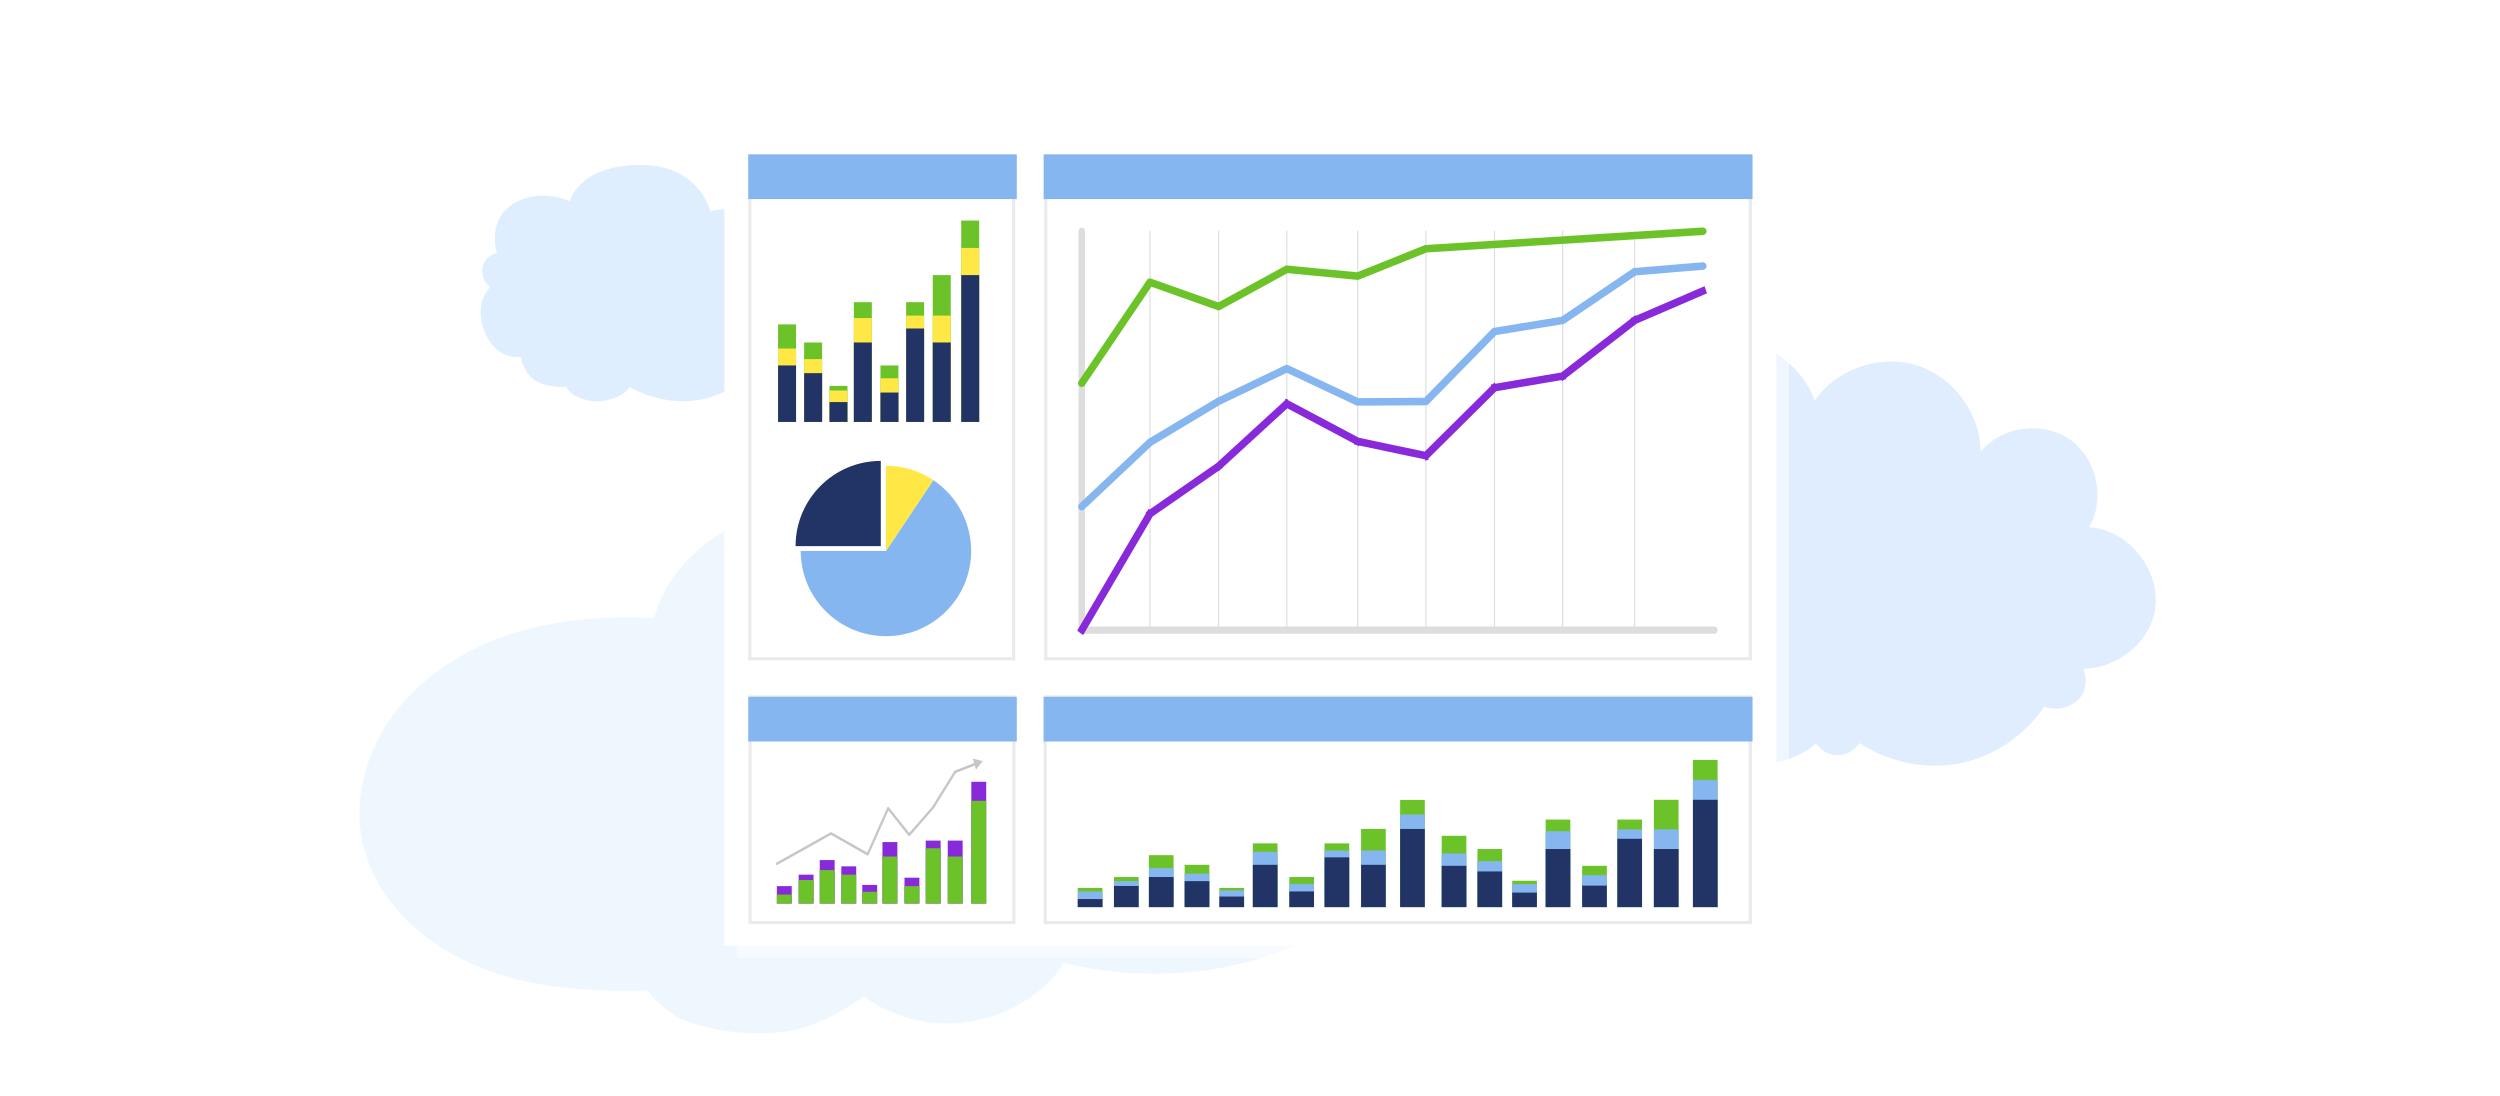 <?xml version="1.0" encoding="UTF-8"?>
<svg xmlns="http://www.w3.org/2000/svg" xmlns:xlink="http://www.w3.org/1999/xlink" version="1.1" viewBox="0 0 801 351">
  <defs>
    <style>
      .cls-1 {
        fill: #eaeaea;
      }

      .cls-2 {
        fill: #dfeefe;
      }

      .cls-2, .cls-3 {
        fill-rule: evenodd;
      }

      .cls-4 {
        fill: #ffe845;
      }

      .cls-5 {
        fill: #c6c6c6;
      }

      .cls-6 {
        fill: #ddd;
      }

      .cls-7 {
        fill: #85b6f0;
      }

      .cls-8 {
        fill: #fff;
      }

      .cls-9 {
        fill: #6bc329;
      }

      .cls-10 {
        filter: url(#AI_BevelShadow_1);
        opacity: .5;
      }

      .cls-11 {
        fill: #8829da;
      }

      .cls-12 {
        fill: #dfedfe;
      }

      .cls-13 {
        fill: #236;
      }

      .cls-3 {
        fill: #eef7fe;
      }
    </style>
    <filter id="AI_BevelShadow_1" x="-20%" y="-20%" width="140%" height="140%">
      <feGaussianBlur in="SourceAlpha" result="blur" stdDeviation="10"/>
      <feOffset dx="4" dy="4" in="blur" result="offsetBlur"/>
      <feSpecularLighting in="blur" result="specOut" specularConstant="1" specularExponent="10" surfaceScale="5">
        <fePointLight x="-5000" y="-10000" z="-20000"/>
      </feSpecularLighting>
      <feComposite in="specOut" in2="SourceAlpha" operator="in" result="specOut"/>
      <feComposite in="SourceGraphic" in2="specOut" k1="0" k2="1" k3="1" k4="0" operator="arithmetic" result="litPaint"/>
      <feMerge>
        <feMergeNode in="offsetBlur"/>
        <feMergeNode in="litPaint"/>
      </feMerge>
    </filter>
  </defs>
  <!-- Generator: Adobe Illustrator 28.7.1, SVG Export Plug-In . SVG Version: 1.2.0 Build 142)  -->
  <g>
    <g id="Layer_1">
      <path class="cls-12" d="M581.873,238.161c-8.87,7.949-25.407,9.163-37.331,6.099-15.048-3.872-25.743-13.762-27.407-26.962-8.276,2.939-15.786-3.042-15.786-8.6-8.234,5.39-20.998,1.22-24.465-7.997-3.46-9.212,3.394-20.76,13.141-22.128-5.043-9.808-2.533-22.912,5.779-30.166,8.309-7.254,21.633-7.969,30.673-1.645-4.794-14.314,3.785-31.697,18.065-36.6,14.276-4.904,31.726,3.536,36.882,18.223,6.966-10.151,20.822-14.981,32.589-11.363,11.768,3.618,20.516,15.397,20.578,27.708,6.704-8.157,19.883-9.979,28.547-3.945,8.666,6.03,11.532,19.024,6.21,28.14,12.917.749,23.492,14.39,21,27.087-2.058,10.496-12.624,18.216-22.905,18.243,3.737,9.418-5.987,14.838-12.401,12.124-6.045,8.809-15.321,15.447-25.746,17.88-11.393,2.658-23.78.209-33.551-6.176-1.45,2.318-4.026,3.861-6.961,3.861-2.901,0-5.452-1.509-6.911-3.784h0Z"/>
      <path class="cls-2" d="M205.293,52.867c-20.089,0-22.711,11.594-22.711,11.594,0,0-8.447-4.009-16.653,0-10.519,5.14-6.733,16.59-6.733,16.59,0,0-3.53.573-4.465,4.208-1.076,4.184,2.271,6.78,2.271,6.78,0,0-5.078,4.774-2.032,13.42,3.706,10.519,11.914,8.855,11.914,8.855,0,0,.524,4.395,3.983,7.162,3.586,2.869,10.653,2.546,10.653,2.546,1.366,3.084,7.449,5.133,11.575,4.468,3.446-.555,7.381-2.111,8.621-4.468,30.308,15.947,53.725-13.841,45.293-31.712,0,0,6.628-16.443-6.933-23.906-4.964-2.732-12.551-.717-12.551-.717,0,0-3.227-14.822-22.233-14.822h0Z"/>
      <path class="cls-3" d="M433.16,251.522c-6.711-9.867-19.603-15.712-31.748-14.324-1.202.14-2.381.43-3.534.776,1.993-11.63-1.764-23.938-9.805-32.789-8.745-9.622-22.043-14.055-35.11-12.493-3.673.438-7.305,1.361-10.73,2.723-2.631,1.05-5.56,2.393-7.818,4.243-1.966-8.3-6.991-15.704-13.569-21.37-8.309-7.154-18.861-11.482-29.528-14.16-21.275-5.344-45.434-4.386-63.556,8.803-8.538,6.215-15.286,14.765-18.152,24.806-.038.132-.011.227.049.288-18.449-.903-37.422.855-54.386,8.331-15.499,6.832-29.092,18.372-35.726,33.8-3.318,7.714-4.944,16.174-4.202,24.529.682,7.669,3.447,15.031,7.78,21.468,8.513,12.649,22.488,21.578,37.182,26.157,15.267,4.755,31.383,5.441,47.348,5.016.981,1.654,2.427,3.072,3.836,4.389,1.762,1.639,3.701,3.093,5.762,4.352,1.999,1.217,25.049,9.695,44.455,1.66,5.389-2.231,10.444-5.156,15.153-8.524,3.384,2.774,7.458,4.75,11.619,6.18,4.646,1.599,9.571,2.496,14.504,2.552,9.544.106,18.948-2.818,26.75-8.117,4.139-2.813,8.426-6.529,10.765-10.941.106-.206.074-.367-.027-.473,6.144,1.523,12.415,2.552,18.657,3.114,14.463,1.306,29.185.005,43.127-3.967,12.377-3.525,25.062-9.677,31.833-20.803,6.492-10.667,6.1-24.893-.927-35.227h0Z"/>
      <g class="cls-10">
        <rect class="cls-8" x="232.085" y="42.542" width="337.096" height="260.459"/>
      </g>
      <rect class="cls-8" x="232.085" y="42.542" width="337.096" height="260.459"/>
      <g>
        <g>
          <rect class="cls-8" x="335.059" y="49.964" width="225.761" height="161.088"/>
          <path class="cls-1" d="M560.32,50.465v160.088h-224.761V50.465h224.761M561.32,49.465h-226.761v162.088h226.761V49.465h0Z"/>
        </g>
        <g>
          <rect class="cls-8" x="240.246" y="49.964" width="84.524" height="161.088"/>
          <path class="cls-1" d="M324.27,50.465v160.088h-83.525V50.465h83.525M325.27,49.465h-85.525v162.088h85.525V49.465h0Z"/>
        </g>
        <rect class="cls-7" x="239.746" y="49.465" width="86.036" height="14.318"/>
        <rect class="cls-7" x="334.385" y="49.465" width="227.135" height="14.318"/>
        <g>
          <rect class="cls-8" x="334.885" y="223.331" width="225.935" height="72.249"/>
          <path class="cls-1" d="M560.32,223.831v71.249h-224.935v-71.249h224.935M561.32,222.831h-226.935v73.249h226.935v-73.249h0Z"/>
        </g>
        <g>
          <path class="cls-7" d="M299.035,153.835l-15.182,22.692h-27.302c0,15.078,12.224,27.302,27.302,27.302,15.078,0,27.302-12.223,27.302-27.302,0-9.46-4.812-17.793-12.121-22.692h0Z"/>
          <path class="cls-13" d="M282.206,147.675c-15.078,0-27.302,12.223-27.302,27.302h27.302v-27.302h0Z"/>
          <path class="cls-4" d="M283.853,149.225v27.302l15.182-22.692c-4.342-2.91-9.563-4.61-15.182-4.61h0Z"/>
        </g>
        <g>
          <polygon class="cls-9" points="506.924 277.408 514.825 277.408 514.825 290.638 506.924 290.638 506.924 277.408 506.924 277.408"/>
          <polygon class="cls-7" points="506.924 280.408 514.825 280.408 514.825 290.638 506.924 290.638 506.924 280.408 506.924 280.408"/>
          <polygon class="cls-13" points="506.924 283.752 514.825 283.752 514.825 290.638 506.924 290.638 506.924 283.752 506.924 283.752"/>
          <polygon class="cls-9" points="484.514 282.192 492.415 282.192 492.415 290.638 484.514 290.638 484.514 282.192 484.514 282.192"/>
          <polygon class="cls-7" points="484.514 283.281 492.415 283.281 492.415 290.638 484.514 290.638 484.514 283.281 484.514 283.281"/>
          <polygon class="cls-13" points="484.514 285.986 492.415 285.986 492.415 290.638 484.514 290.638 484.514 285.986 484.514 285.986"/>
          <polygon class="cls-9" points="473.379 272.03 481.28 272.03 481.28 290.638 473.379 290.638 473.379 272.03 473.379 272.03"/>
          <polygon class="cls-7" points="473.379 275.923 481.28 275.923 481.28 290.638 473.379 290.638 473.379 275.923 473.379 275.923"/>
          <polygon class="cls-13" points="473.379 279.214 481.28 279.214 481.28 290.638 473.379 290.638 473.379 279.214 473.379 279.214"/>
          <polygon class="cls-9" points="461.922 267.789 469.823 267.789 469.823 290.638 461.922 290.638 461.922 267.789 461.922 267.789"/>
          <polygon class="cls-7" points="461.922 273.444 469.823 273.444 469.823 290.638 461.922 290.638 461.922 273.444 461.922 273.444"/>
          <polygon class="cls-13" points="461.922 277.408 469.823 277.408 469.823 290.638 461.922 290.638 461.922 277.408 461.922 277.408"/>
          <polygon class="cls-9" points="518.204 262.59 526.105 262.59 526.105 290.638 518.204 290.638 518.204 262.59 518.204 262.59"/>
          <polygon class="cls-7" points="518.204 265.731 526.105 265.731 526.105 290.638 518.204 290.638 518.204 265.731 518.204 265.731"/>
          <polygon class="cls-13" points="518.204 268.751 526.105 268.751 526.105 290.638 518.204 290.638 518.204 268.751 518.204 268.751"/>
          <polygon class="cls-9" points="495.229 262.59 503.13 262.59 503.13 290.638 495.229 290.638 495.229 262.59 495.229 262.59"/>
          <polygon class="cls-7" points="495.229 266.315 503.13 266.315 503.13 290.638 495.229 290.638 495.229 266.315 495.229 266.315"/>
          <polygon class="cls-13" points="495.229 272.03 503.13 272.03 503.13 290.638 495.229 290.638 495.229 272.03 495.229 272.03"/>
          <polygon class="cls-9" points="529.907 256.25 537.808 256.25 537.808 290.638 529.907 290.638 529.907 256.25 529.907 256.25"/>
          <polygon class="cls-7" points="529.907 265.731 537.808 265.731 537.808 290.638 529.907 290.638 529.907 265.731 529.907 265.731"/>
          <polygon class="cls-13" points="529.907 272.03 537.808 272.03 537.808 290.638 529.907 290.638 529.907 272.03 529.907 272.03"/>
          <polygon class="cls-9" points="550.32 243.474 542.419 243.474 542.419 290.638 550.32 290.638 550.32 243.474 550.32 243.474"/>
          <polygon class="cls-7" points="550.32 249.887 542.419 249.887 542.419 290.638 550.32 290.638 550.32 249.887 550.32 249.887"/>
          <polygon class="cls-13" points="550.32 256.25 542.419 256.25 542.419 290.638 550.32 290.638 550.32 256.25 550.32 256.25"/>
        </g>
        <g>
          <polygon class="cls-9" points="282.1 117.091 287.86 117.091 287.86 135.192 282.1 135.192 282.1 117.091 282.1 117.091"/>
          <polygon class="cls-4" points="282.1 121.196 287.86 121.196 287.86 135.192 282.1 135.192 282.1 121.196 282.1 121.196"/>
          <polygon class="cls-13" points="282.1 125.771 287.86 125.771 287.86 135.192 282.1 135.192 282.1 125.771 282.1 125.771"/>
          <polygon class="cls-9" points="265.763 123.637 271.523 123.637 271.523 135.192 265.763 135.192 265.763 123.637 265.763 123.637"/>
          <polygon class="cls-4" points="265.763 125.126 271.523 125.126 271.523 135.192 265.763 135.192 265.763 125.126 265.763 125.126"/>
          <polygon class="cls-13" points="265.763 128.827 271.523 128.827 271.523 135.192 265.763 135.192 265.763 128.827 265.763 128.827"/>
          <polygon class="cls-9" points="257.646 109.734 263.406 109.734 263.406 135.192 257.646 135.192 257.646 109.734 257.646 109.734"/>
          <polygon class="cls-4" points="257.646 115.06 263.406 115.06 263.406 135.192 257.646 135.192 257.646 115.06 257.646 115.06"/>
          <polygon class="cls-13" points="257.646 119.562 263.406 119.562 263.406 135.192 257.646 135.192 257.646 119.562 257.646 119.562"/>
          <polygon class="cls-9" points="249.294 103.932 255.054 103.932 255.054 135.192 249.294 135.192 249.294 103.932 249.294 103.932"/>
          <polygon class="cls-4" points="249.294 111.669 255.054 111.669 255.054 135.192 249.294 135.192 249.294 111.669 249.294 111.669"/>
          <polygon class="cls-13" points="249.294 117.091 255.054 117.091 255.054 135.192 249.294 135.192 249.294 117.091 249.294 117.091"/>
          <polygon class="cls-9" points="290.324 96.819 296.084 96.819 296.084 135.192 290.324 135.192 290.324 96.819 290.324 96.819"/>
          <polygon class="cls-4" points="290.324 101.116 296.084 101.116 296.084 135.192 290.324 135.192 290.324 101.116 290.324 101.116"/>
          <polygon class="cls-13" points="290.324 105.248 296.084 105.248 296.084 135.192 290.324 135.192 290.324 105.248 290.324 105.248"/>
          <polygon class="cls-9" points="273.574 96.819 279.334 96.819 279.334 135.192 273.574 135.192 273.574 96.819 273.574 96.819"/>
          <polygon class="cls-4" points="273.574 101.915 279.334 101.915 279.334 135.192 273.574 135.192 273.574 101.915 273.574 101.915"/>
          <polygon class="cls-13" points="273.574 109.734 279.334 109.734 279.334 135.192 273.574 135.192 273.574 109.734 273.574 109.734"/>
          <polygon class="cls-9" points="298.855 88.145 304.615 88.145 304.615 135.192 298.855 135.192 298.855 88.145 298.855 88.145"/>
          <polygon class="cls-4" points="298.855 101.116 304.615 101.116 304.615 135.192 298.855 135.192 298.855 101.116 298.855 101.116"/>
          <polygon class="cls-13" points="298.855 109.734 304.615 109.734 304.615 135.192 298.855 135.192 298.855 109.734 298.855 109.734"/>
          <polygon class="cls-9" points="313.737 70.665 307.977 70.665 307.977 135.192 313.737 135.192 313.737 70.665 313.737 70.665"/>
          <polygon class="cls-4" points="313.737 79.44 307.977 79.44 307.977 135.192 313.737 135.192 313.737 79.44 313.737 79.44"/>
          <polygon class="cls-13" points="313.737 88.145 307.977 88.145 307.977 135.192 313.737 135.192 313.737 88.145 313.737 88.145"/>
        </g>
        <g>
          <polygon class="cls-9" points="356.913 281.003 364.814 281.003 364.814 290.638 356.913 290.638 356.913 281.003 356.913 281.003"/>
          <polygon class="cls-7" points="356.913 282.319 364.814 282.319 364.814 290.638 356.913 290.638 356.913 282.319 356.913 282.319"/>
          <polygon class="cls-13" points="356.913 283.863 364.814 283.863 364.814 290.638 356.913 290.638 356.913 283.863 356.913 283.863"/>
          <polygon class="cls-9" points="413.108 281.003 421.009 281.003 421.009 290.638 413.108 290.638 413.108 281.003 413.108 281.003"/>
          <polygon class="cls-7" points="413.108 283.188 421.009 283.188 421.009 290.638 413.108 290.638 413.108 283.188 413.108 283.188"/>
          <polygon class="cls-13" points="413.108 285.623 421.009 285.623 421.009 290.638 413.108 290.638 413.108 285.623 413.108 285.623"/>
          <polygon class="cls-9" points="345.32 284.487 353.221 284.487 353.221 290.638 345.32 290.638 345.32 284.487 345.32 284.487"/>
          <polygon class="cls-7" points="345.32 285.623 353.221 285.623 353.221 290.638 345.32 290.638 345.32 285.623 345.32 285.623"/>
          <polygon class="cls-13" points="345.32 288.057 353.221 288.057 353.221 290.638 345.32 290.638 345.32 288.057 345.32 288.057"/>
          <polygon class="cls-9" points="390.698 284.487 398.599 284.487 398.599 290.638 390.698 290.638 390.698 284.487 390.698 284.487"/>
          <polygon class="cls-7" points="390.698 285.28 398.599 285.28 398.599 290.638 390.698 290.638 390.698 285.28 390.698 285.28"/>
          <polygon class="cls-13" points="390.698 287.25 398.599 287.25 398.599 290.638 390.698 290.638 390.698 287.25 390.698 287.25"/>
          <polygon class="cls-9" points="379.564 277.088 387.465 277.088 387.465 290.638 379.564 290.638 379.564 277.088 379.564 277.088"/>
          <polygon class="cls-7" points="379.564 279.922 387.465 279.922 387.465 290.638 379.564 290.638 379.564 279.922 379.564 279.922"/>
          <polygon class="cls-13" points="379.564 282.319 387.465 282.319 387.465 290.638 379.564 290.638 379.564 282.319 379.564 282.319"/>
          <polygon class="cls-9" points="368.107 273.999 376.008 273.999 376.008 290.638 368.107 290.638 368.107 273.999 368.107 273.999"/>
          <polygon class="cls-7" points="368.107 278.117 376.008 278.117 376.008 290.638 368.107 290.638 368.107 278.117 368.107 278.117"/>
          <polygon class="cls-13" points="368.107 281.003 376.008 281.003 376.008 290.638 368.107 290.638 368.107 281.003 368.107 281.003"/>
          <polygon class="cls-9" points="424.388 270.213 432.289 270.213 432.289 290.638 424.388 290.638 424.388 270.213 424.388 270.213"/>
          <polygon class="cls-7" points="424.388 272.5 432.289 272.5 432.289 290.638 424.388 290.638 424.388 272.5 424.388 272.5"/>
          <polygon class="cls-13" points="424.388 274.7 432.289 274.7 432.289 290.638 424.388 290.638 424.388 274.7 424.388 274.7"/>
          <polygon class="cls-9" points="401.413 270.213 409.314 270.213 409.314 290.638 401.413 290.638 401.413 270.213 401.413 270.213"/>
          <polygon class="cls-7" points="401.413 272.925 409.314 272.925 409.314 290.638 401.413 290.638 401.413 272.925 401.413 272.925"/>
          <polygon class="cls-13" points="401.413 277.088 409.314 277.088 409.314 290.638 401.413 290.638 401.413 277.088 401.413 277.088"/>
          <polygon class="cls-9" points="436.091 265.596 443.993 265.596 443.993 290.638 436.091 290.638 436.091 265.596 436.091 265.596"/>
          <polygon class="cls-7" points="436.091 272.5 443.993 272.5 443.993 290.638 436.091 290.638 436.091 272.5 436.091 272.5"/>
          <polygon class="cls-13" points="436.091 277.088 443.993 277.088 443.993 290.638 436.091 290.638 436.091 277.088 436.091 277.088"/>
          <polygon class="cls-9" points="456.504 256.292 448.603 256.292 448.603 290.638 456.504 290.638 456.504 256.292 456.504 256.292"/>
          <polygon class="cls-7" points="456.504 260.963 448.603 260.963 448.603 290.638 456.504 290.638 456.504 260.963 456.504 260.963"/>
          <polygon class="cls-13" points="456.504 265.596 448.603 265.596 448.603 290.638 456.504 290.638 456.504 265.596 456.504 265.596"/>
        </g>
        <g>
          <rect class="cls-8" x="240.314" y="223.331" width="84.551" height="72.249"/>
          <path class="cls-1" d="M324.365,223.831v71.249h-83.551v-71.249h83.551M325.365,222.831h-85.551v73.249h85.551v-73.249h0Z"/>
        </g>
        <g>
          <polygon class="cls-11" points="255.894 280.244 260.661 280.244 260.661 289.492 255.894 289.492 255.894 280.244 255.894 280.244"/>
          <polygon class="cls-9" points="255.894 281.96 260.661 281.96 260.661 289.492 255.894 289.492 255.894 281.96 255.894 281.96"/>
          <polygon class="cls-11" points="289.799 281.211 294.566 281.211 294.566 289.492 289.799 289.492 289.799 281.211 289.799 281.211"/>
          <polygon class="cls-9" points="289.799 283.917 294.566 283.917 294.566 289.492 289.799 289.492 289.799 283.917 289.799 283.917"/>
          <polygon class="cls-11" points="248.9 283.917 253.668 283.917 253.668 289.492 248.9 289.492 248.9 283.917 248.9 283.917"/>
          <polygon class="cls-9" points="248.9 286.623 253.668 286.623 253.668 289.492 248.9 289.492 248.9 286.623 248.9 286.623"/>
          <polygon class="cls-11" points="276.279 283.536 281.046 283.536 281.046 289.492 276.279 289.492 276.279 283.536 276.279 283.536"/>
          <polygon class="cls-9" points="276.279 285.726 281.046 285.726 281.046 289.492 276.279 289.492 276.279 285.726 276.279 285.726"/>
          <polygon class="cls-11" points="269.561 277.58 274.328 277.58 274.328 289.492 269.561 289.492 269.561 277.58 269.561 277.58"/>
          <polygon class="cls-9" points="269.561 280.244 274.328 280.244 274.328 289.492 269.561 289.492 269.561 280.244 269.561 280.244"/>
          <polygon class="cls-11" points="262.649 275.574 267.415 275.574 267.415 289.492 262.649 289.492 262.649 275.574 262.649 275.574"/>
          <polygon class="cls-9" points="262.649 278.781 267.415 278.781 267.415 289.492 262.649 289.492 262.649 278.781 262.649 278.781"/>
          <polygon class="cls-11" points="296.605 269.329 301.372 269.329 301.372 289.492 296.605 289.492 296.605 269.329 296.605 269.329"/>
          <polygon class="cls-9" points="296.605 271.774 301.372 271.774 301.372 289.492 296.605 289.492 296.605 271.774 296.605 271.774"/>
          <polygon class="cls-11" points="282.743 269.801 287.51 269.801 287.51 289.492 282.743 289.492 282.743 269.801 282.743 269.801"/>
          <polygon class="cls-9" points="282.743 274.429 287.51 274.429 287.51 289.492 282.743 289.492 282.743 274.429 282.743 274.429"/>
          <polygon class="cls-11" points="303.666 269.329 308.433 269.329 308.433 289.492 303.666 289.492 303.666 269.329 303.666 269.329"/>
          <polygon class="cls-9" points="303.666 274.429 308.433 274.429 308.433 289.492 303.666 289.492 303.666 274.429 303.666 274.429"/>
          <path class="cls-5" d="M314.688,243.801l-1.403-.349-1.404-.349c-.099-.024-.154.046-.123.158l.341,1.222-6.166,2.411c-.012.005-.019.015-.03.02-.024.012-.046.027-.068.045-.017.015-.032.031-.046.049-.01.013-.023.02-.032.034l-7.045,11.347-7.381,8.483-6.504-8.187c-.017-.022-.04-.034-.06-.05-.014-.012-.025-.028-.041-.038-.002-.001-.005-.001-.007-.002-.023-.013-.047-.017-.071-.024-.019-.006-.038-.018-.058-.019-.003-0-.006.001-.009.001-.001-0-.002-.001-.003-.001-.004-0-.008.002-.012.002-.036-0-.071.006-.105.017-.013.004-.026.01-.039.017-.028.014-.054.032-.078.054-.007.007-.017.009-.024.016-.003.003-.003.007-.006.01-.027.031-.052.066-.07.107l-.007.016c-0.0.001-.001.001-.001.002l-6.39,14.356-11.434-6.484c-.007-.004-.014-.003-.021-.006-.031-.015-.062-.025-.095-.029-.007-.001-.015-.006-.022-.007-.007-0-.013.002-.02.002-.006-0-.013-.002-.019-.002-.007 0-.014.005-.021.006-.032.004-.062.013-.092.027-.008.004-.017.003-.025.007l-17.356,9.723c-.178.099-.253.346-.167.552.086.206.301.292.479.192l17.2-9.633,11.593,6.575c.031.018.064.023.096.029.012.003.024.01.037.011.033.003.065-.006.097-.013.013-.003.027-.002.04-.006.023-.009.042-.026.063-.04.019-.013.04-.021.057-.038.01-.01.016-.025.025-.036.022-.027.046-.054.061-.089l6.321-14.208,6.41,8.067c.002.002.005.003.007.006.002.002.002.004.004.006.016.018.035.027.053.041.02.016.037.035.059.045.027.014.055.017.084.023.016.003.032.011.048.011.033.001.065-.008.097-.017.013-.004.025-.003.038-.008.031-.013.058-.036.086-.06.01-.009.023-.013.033-.023.001-.001.001-.003.002-.004.002-.003.005-.003.008-.006l7.667-8.812c.007-.008.009-.019.016-.027.007-.01.017-.015.024-.025l6.992-11.262,6.048-2.364.32,1.147c.031.112.111.131.18.045l.962-1.23.963-1.231c.068-.087.043-.177-.056-.202Z"/>
          <polygon class="cls-11" points="315.982 250.48 311.215 250.48 311.215 289.492 315.982 289.492 315.982 250.48 315.982 250.48"/>
          <polygon class="cls-9" points="315.982 256.572 311.215 256.572 311.215 289.492 315.982 289.492 315.982 256.572 315.982 256.572"/>
        </g>
        <g>
          <path class="cls-6" d="M346.6,200.73c-.568,0-1.03.524-1.03,1.171s.461,1.173,1.03,1.173h202.706c.568,0,1.03-.526,1.03-1.173s-.461-1.171-1.03-1.171h-202.706Z"/>
          <g>
            <path class="cls-6" d="M346.6,72.914c-.568,0-1.03.525-1.03,1.172v127.816c0,.648.461,1.173,1.03,1.173.566,0,1.028-.526,1.028-1.173v-127.816c0-.647-.461-1.172-1.028-1.172h0Z"/>
            <path class="cls-6" d="M434.998,73.877c-.101,0-.189.092-.189.209v127.816c0,.117.088.209.189.209.103,0,.185-.091.185-.209v-127.816c0-.116-.082-.209-.185-.209h0Z"/>
            <path class="cls-6" d="M523.753,73.877c-.101,0-.183.092-.183.209v127.816c0,.117.082.209.183.209.103,0,.185-.091.185-.209v-127.816c0-.116-.082-.209-.185-.209h0Z"/>
            <path class="cls-6" d="M390.435,73.877c-.103,0-.183.092-.183.209v127.816c0,.117.08.209.183.209.101,0,.183-.091.183-.209v-127.816c0-.116-.08-.209-.183-.209h0Z"/>
            <path class="cls-6" d="M478.83,73.877c-.103,0-.183.092-.183.209v127.816c0,.117.08.209.183.209.101,0,.183-.091.183-.209v-127.816c0-.116-.082-.209-.183-.209h0Z"/>
            <path class="cls-6" d="M368.452,73.877c-.101,0-.189.092-.189.209v127.816c0,.117.088.209.189.209.103,0,.183-.091.183-.209v-127.816c0-.116-.08-.209-.183-.209h0Z"/>
            <path class="cls-6" d="M456.846,73.877c-.103,0-.183.092-.183.209v127.816c0,.117.08.209.183.209.103,0,.183-.091.183-.209v-127.816c0-.116-.08-.209-.183-.209h0Z"/>
            <path class="cls-6" d="M412.282,73.877c-.101,0-.183.092-.183.209v127.816c0,.117.082.209.183.209.103,0,.183-.091.183-.209v-127.816c0-.116-.08-.209-.183-.209h0Z"/>
            <path class="cls-6" d="M500.676,73.877c-.101,0-.183.092-.183.209v127.816c0,.117.082.209.183.209.103,0,.189-.091.189-.209v-127.816c0-.116-.086-.209-.189-.209h0Z"/>
            <g>
              <polygon class="cls-11" points="345.787 201.923 367.775 164.415 367.708 164.29 367.944 164.127 368.155 163.766 368.301 163.879 390.048 148.801 412.031 128.653 412.102 128.475 412.18 128.516 412.251 128.451 412.367 128.615 435.211 140.733 456.63 145.248 478.264 123.807 478.236 123.607 478.514 123.559 478.753 123.322 478.889 123.496 500.405 119.823 523.1 102.269 523.069 102.174 523.415 102.026 523.796 101.731 523.858 101.835 545.833 92.373 546.295 93.711 524.087 103.28 501.242 120.95 501.263 121.117 500.958 121.169 500.642 121.414 500.54 121.241 479.157 124.892 457.252 146.608 457.214 146.828 457.063 146.796 456.919 146.937 456.761 146.732 435.21 142.188 435.163 142.3 434.779 142.097 434.397 142.016 434.415 141.904 412.387 130.224 391.149 149.679 391.175 149.731 390.834 149.967 390.47 150.301 390.431 150.247 368.961 165.127 346.903 202.749 345.787 201.923"/>
              <path class="cls-11" d="M545.536,93.044l.135.391-21.84,9.41-23.048,17.826-.103-.175.027.209-21.791,3.721-21.946,21.757-.124-.162-.036.21-21.846-4.607.032-.21-.08.188-22.606-11.986-21.762,19.935-.108-.152.089.172-21.942,15.207-21.834,37.238-.307-.228,21.854-37.28.153.118-.094-.179,21.975-15.235,21.836-20.008.114.163.077-.19,22.679,12.03,21.751,4.585,21.916-21.72.123.157-.03-.211,21.812-3.724,23.042-17.821.094.159-.06-.18,21.848-9.409M546.129,91.7l-.988.426-21.075,9.076-.126-.214-.782.605-.708.305.064.193-22.317,17.26-21.098,3.602-.299-.381-.527.522-.6.102.061.432-21.265,21.075-21.085-4.445-22.555-11.964-.12-.064-.374-.534-.232.213-.256-.136-.236.586-.117.108-21.786,19.962-21.391,14.83-.306-.236-.443.756-.507.351.142.27-21.621,36.882-.453.773.719.535.307.228.895.665.564-.962,21.723-37.047,20.972-14.535.08.113.755-.692.678-.47-.053-.102,20.696-18.958,21.401,11.347-.035.229.777.164.801.425.1-.235,20.966,4.421.391.511.357-.354.395.083.099-.573,21.678-21.492,20.886-3.567.215.365.667-.515.658-.112-.046-.361,22.568-17.455,21.724-9.36.853-.368-.304-.878-.135-.391-.352-1.017h0Z"/>
            </g>
            <g>
              <path class="cls-7" d="M346.598,163.024c-.214,0-.418-.105-.546-.281-.216-.301-.177-.711.089-.957l21.81-20.541.02-.04.078-.052.057-.054.036-.006,21.862-13.075.005-.008.2-.114h.028l21.861-10.486.185-.017c.103,0,.206.024.299.071l22.569,10.599,21.413-.132,21.888-22.315.078-.021c.052-.03.119-.061.205-.073l21.688-3.551,23.083-15.595.202-.026s21.843-1.817,21.845-1.817c.412,0,.71.29.735.66.026.391-.249.722-.627.754l-21.676,1.803-23.01,15.548-.022.021-.013.002-.016.011-.043.001-.105.021-21.617,3.538-21.937,22.367-.123.033c-.08.042-.166.063-.254.063l-21.999.129-.053-.034-.091-.033-22.425-10.53-21.588,10.36-21.834,13.065-21.796,20.527c-.125.119-.291.186-.463.186Z"/>
              <path class="cls-7" d="M545.603,85.029c.096,0,.179.085.187.196.008.116-.069.214-.172.222l-21.804,1.814-23.042,15.569c-.005.003-.009.004-.014.004-.002,0-.005-0-.007-0-.004,0-.008 0-.011.002-.012.005-.019.019-.032.022l-21.79,3.567-21.947,22.376c-.02.02-.045.018-.068.026-.019.008-.034.027-.056.027l-21.849.128h-0c-.011,0-.018-.011-.029-.014-.002-0-.004-0-.005-0-.008,0-.016.003-.025.003-.004,0-.007-.001-.011-.002l-22.651-10.637-21.771,10.449c-.001 0-.002.001-.003.001-.002,0-.004-.001-.006-.001-.001,0-.001 0-.002 0l-21.941,13.129-21.836,20.565c-.035.034-.078.05-.12.05-.053,0-.105-.026-.142-.076-.065-.089-.055-.222.025-.296l21.852-20.583c.004-.004.009-.002.014-.005.007-.006.008-.018.017-.023l21.982-13.146c.001-.001.003-.001.004-.001.002,0,.004.001.006.001.001,0,.002-0.0.004-.001.002-.001.003-.004.005-.005l21.846-10.48c.024-.011.047-.016.071-.016.026,0,.052.006.075.018l22.683,10.653,21.734-.134,21.931-22.361c.014-.014.033-.011.049-.019.018-.01.03-.031.05-.034l21.808-3.57,23.046-15.571c.006-.004.013-.005.02-.005.004,0,.008 0.0.012 0.0.004,0,.009-0.0.013-.002.013-.005.022-.019.036-.02l21.848-1.819c.005-0.0.009-.001.014-.001M545.603,84.029h-.043l-.056.004-21.846,1.818-.223.019h-.051l-.008.005-.018.001-.066.05-.195.121-22.863,15.447-21.591,3.534-.296.048-.139.123c-.078.046-.15.102-.215.168l-21.641,22.065-21.091.13-22.479-10.557c-.148-.072-.325-.113-.5-.113-.174,0-.343.038-.501.113l-21.656,10.388h-.048l-.224.13-.191.092-.021.035-21.663,12.955-.084.011-.126.115-.168.101-.053.104-21.751,20.487c-.447.412-.514,1.108-.148,1.612.222.305.578.488.95.488.301,0,.588-.115.809-.325l21.754-20.488,21.76-13.021.033-.016,21.328-10.236,22.221,10.436.068.032.101.069.326.007,21.854-.128.313-.002.179-.12c.129-.055.243-.133.34-.233l21.717-22.142,21.467-3.514.063-.01h.13l.044-.029.066-.011.117-.108.05-.032,22.818-15.417,21.544-1.793c.653-.054,1.13-.618,1.087-1.284-.042-.635-.562-1.131-1.185-1.131h0Z"/>
            </g>
            <g>
              <path class="cls-9" d="M346.597,123.484c-.162,0-.32-.061-.442-.17-.266-.23-.316-.649-.111-.95l21.929-32.467.087-.042c.021-.015.043-.029.066-.043l.062-.056.159-.034.15-.001c.061,0,.12.01.177.03l21.696,7.697,21.707-11.868.046-.001.018-.01.157-.01,22.604,2.183,21.681-8.698.042-.034.165-.021s88.776-5.611,88.777-5.611c.404,0,.703.297.722.676.02.387-.269.722-.643.747l-88.66,5.604-21.85,8.768-.153.009-22.559-2.185-21.773,11.91-.211.025c-.1,0-.197-.022-.289-.066l-21.434-7.593-21.557,31.909c-.132.191-.342.303-.563.303Z"/>
              <path class="cls-9" d="M545.605,73.876c.097,0,.179.09.184.202.006.116-.074.216-.177.222l-88.738,5.609-21.817,8.756c-.003.001-.005.001-.008.001-.008,0-.015-.004-.023-.004-.001,0-.002 0-.004 0-.014.003-.025.016-.04.016-.001,0-.002-0-.002-0l-22.661-2.198-21.798,11.924c-0,0-0.0 0-0.0 0l-.011.006c-.024.013-.048.019-.072.019-.025,0-.05-.006-.073-.018l-21.847-7.742-21.774,32.229c-.037.055-.093.084-.149.084-.039,0-.078-.014-.11-.043-.082-.071-.093-.204-.031-.296l21.848-32.348c.008-.013.024-.012.034-.022.02-.019.037-.031.061-.04.011-.004.018-.017.029-.019.001-0.0.002-0.0.003-0.0.012,0,.023.01.035.011.001 0.0.001 0.0.002 0.0.01,0,.019-.006.029-.006.003,0,.005 0.0.008.001l21.909,7.773,21.791-11.915c.005-.003.01-.004.015-.004.008,0,.016.002.024.002.002,0,.005-0.0.007-.001.016-.004.029-.018.046-.018.001,0,.002 0.0.003 0l22.674,2.192,21.812-8.752c.001-.001.003-.001.004-.001.005,0,.009.002.014.002.001,0,.002-0.0.003-0.0.01-.003.016-.014.027-.015l88.761-5.61c.003-0.0.007-0.0.01-0M545.605,72.876h-.033l-.043.003-88.758,5.61-.169.011h-.005l-.001 0-.146.009-.122.098-21.5,8.627-22.432-2.169-.048-.005-.051-0h-.263l-.031.017h-.041l-.241.128-21.395,11.698-21.488-7.623-.154-.055-.008-.004-.246-.006h-.073l-.075.011-.3.044-.156.138-.174.075-.183.261-21.843,32.34c-.349.513-.262,1.207.204,1.611.206.183.481.288.766.288.389,0,.754-.195.976-.521l21.342-31.59,21.088,7.473c.139.056.288.085.436.085.193,0,.384-.049.554-.143l21.536-11.781,22.354,2.168.048.005.051 0h.266l.089-.05.095-.038,21.664-8.695,88.578-5.599c.646-.041,1.145-.61,1.113-1.268-.032-.648-.552-1.154-1.183-1.154h0Z"/>
            </g>
          </g>
        </g>
        <rect class="cls-7" x="239.746" y="223.257" width="86.036" height="14.318"/>
        <rect class="cls-7" x="334.385" y="223.257" width="227.135" height="14.318"/>
      </g>
    </g>
  </g>
</svg>
